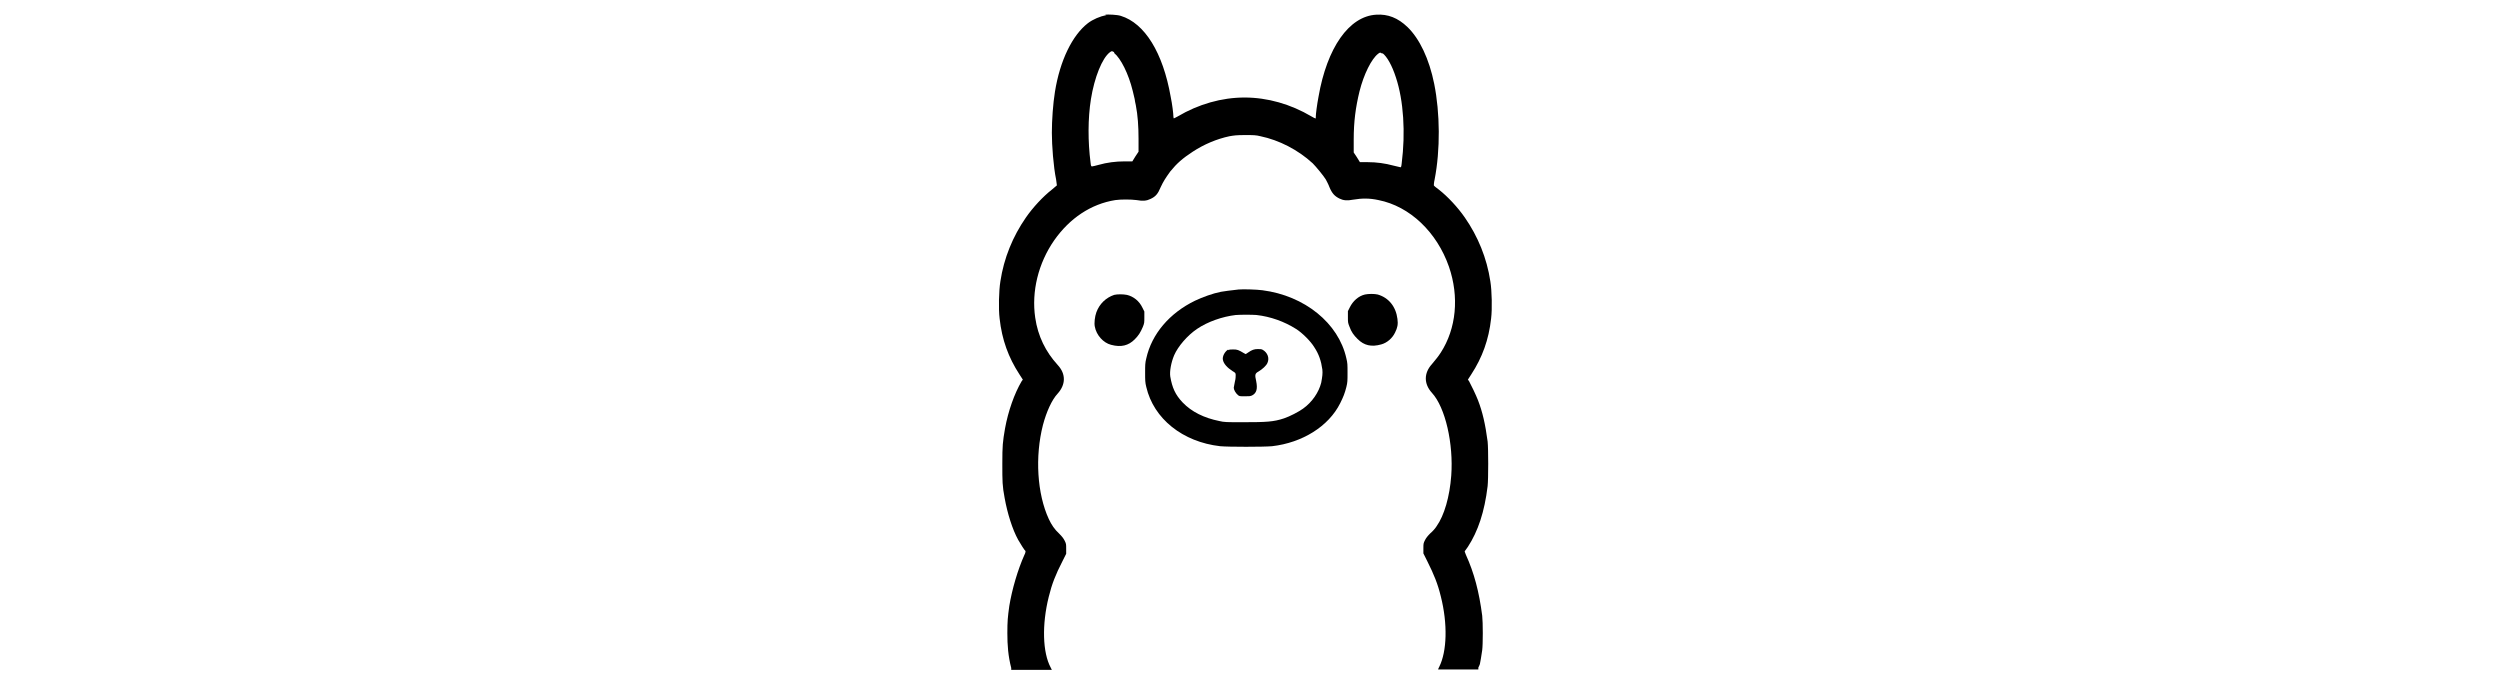 <?xml version="1.0" encoding="UTF-8"?>
<svg id="Layer_1" xmlns="http://www.w3.org/2000/svg" version="1.1" viewBox="0 0 646 175">
  <!-- Generator: Adobe Illustrator 29.0.0, SVG Export Plug-In . SVG Version: 2.1.0 Build 186)  -->
  <path d="M285.9,3.9c-1.6.3-3.5,1.1-4.8,2.1-4,3.1-7.2,9.6-8.5,17.7-.5,3.1-.8,7.3-.8,10.6s.4,8.7,1.1,12.1c.1.8.2,1.4.2,1.5,0,0-.6.5-1.3,1.1-2.3,1.8-4.9,4.6-6.7,7.2-3.4,4.9-5.7,10.5-6.6,16.5-.4,2.4-.5,7.2-.2,9.6.6,5.5,2.3,10.1,5.1,14.4l.9,1.4-.3.4c-1.9,3.2-3.5,7.8-4.3,12.2-.6,3.5-.7,4.4-.7,9.1s0,5.7.6,8.9c.7,3.9,2,8.1,3.5,10.8.5.9,1.7,2.8,1.9,2.9,0,0,0,.5-.3,1-1.7,3.8-3.2,8.9-3.9,13.2-.4,2.9-.5,3.9-.5,7s.2,5.9,1,9v.5h10.5l-.3-.6c-2.1-3.9-2.3-11.1-.5-18.3.8-3.3,1.8-5.8,3.5-9.1l1-2v-1.3c0-1.2,0-1.3-.4-2.1-.3-.6-.7-1.1-1.4-1.8-1.2-1.1-2-2.3-2.7-3.8-3-6.5-3.6-16.1-1.5-24.3.9-3.4,2.3-6.5,3.8-8.1,1-1.1,1.6-2.4,1.6-3.7s-.5-2.5-1.6-3.7c-3.1-3.4-5.1-7.4-5.8-12.2-1-6.8.8-14.1,4.9-20,4-5.7,9.5-9.4,15.8-10.4,1.4-.2,4-.2,5.5,0,1.6.3,2.6.2,3.6-.3,1.3-.6,1.9-1.3,2.6-3,.7-1.5,1.2-2.3,2.5-4.1,1.7-2.1,3.2-3.4,5.8-5.1,2.9-1.9,6.2-3.3,9.5-4,1.2-.2,1.8-.3,4-.3s2.8,0,4,.3c4.8,1,9.7,3.5,13.5,7,.8.8,2.8,3.2,3.4,4.2.2.4.7,1.3.9,1.9.7,1.7,1.4,2.4,2.6,3,1,.5,2,.6,3.5.3,2.4-.4,4.3-.4,6.6.1,8.1,1.6,15.1,8.3,18.2,17.2,2.7,7.8,1.9,16-2.1,22.2-.7,1.1-1.4,1.9-2.3,3-2.1,2.3-2.1,5.1,0,7.4,3.5,3.8,5.6,13.2,5,21.4-.4,5.4-1.8,10.3-3.8,13.1-.3.5-1,1.3-1.6,1.8-.7.7-1.1,1.2-1.4,1.8-.4.8-.4.9-.4,2.1v1.3l1,2c1.7,3.4,2.7,5.8,3.5,9.1,1.8,7.1,1.6,14.2-.4,18.2-.2.3-.3.7-.3.7s2.3,0,5.2,0h5.2v-.5c.2-.3.3-.7.4-.9.1-.5.4-2.1.6-3.6.2-1.5.2-7.2,0-8.9-.8-6.2-2.1-11.1-4.2-15.7-.2-.5-.4-1-.3-1,0,0,.4-.5.8-1.1,2.6-4,4.3-9,5.1-15.7.2-1.8.2-9.7,0-11.5-.6-4.5-1.3-7.6-2.5-10.7-.5-1.3-1.8-4-2.3-4.9l-.3-.4.9-1.4c2.8-4.3,4.5-8.9,5.1-14.4.3-2.4.2-7.2-.2-9.6-.9-6-3.2-11.6-6.6-16.5-1.8-2.6-4.4-5.4-6.7-7.2-.7-.5-1.3-1-1.3-1.1,0,0,0-.7.2-1.5,1.5-7.7,1.4-17.2-.1-24.7-1.3-6.5-3.8-11.7-6.9-14.7-2.5-2.4-5.1-3.4-8.1-3.2-7,.4-12.7,8.5-14.9,21.2-.4,2.1-.7,4.5-.7,5.1s0,.5-.1.5-.5-.2-1-.5c-5.4-3.2-11.4-4.9-17.3-4.9s-11.9,1.7-17.3,4.9c-.5.3-1,.5-1,.5s-.1-.2-.1-.5c0-.7-.3-3.2-.7-5.1-2-11.4-6.7-19-12.9-20.9-.9-.3-3.3-.4-4.1-.3ZM287.9,13.7c1.7,1.4,3.7,5.3,4.8,9.8.2.8.4,1.7.5,2.1,0,.3.2,1.1.3,1.6.5,2.6.7,5.4.7,8.7v3.3s-.8,1.2-.8,1.2l-.8,1.3h-2c-2.3,0-4.6.3-6.7.9-.8.2-1.5.4-1.7.4-.2,0-.3,0-.4-1-.7-5.4-.7-11.4.1-16.4.9-5.6,2.9-10.6,4.9-12.1.5-.4.6-.3,1.1,0ZM357.2,13.7c1.2.9,2.5,3.2,3.5,6.3,2,6,2.5,14.3,1.5,22.2-.1,1-.2,1.1-.4,1-.1,0-.9-.2-1.7-.4-2.2-.6-4.4-.9-6.7-.9h-2l-.8-1.3-.8-1.2v-3.3c0-4.7.5-8.4,1.5-12.5,1.1-4.4,3.1-8.4,4.8-9.7.5-.4.6-.4,1.1,0Z"/>
  <path d="M320.1,74.8c-2.6.3-3.4.4-4.6.6-2.1.4-4.8,1.4-6.7,2.3-6.6,3.2-11.2,8.6-12.6,14.9-.3,1.2-.3,1.7-.3,3.7s0,2.5.3,3.7c1.9,8.2,9.4,14.2,19.1,15.3,2.1.2,11.2.2,13.4,0,7.8-.9,14.6-5.1,17.6-11.1.8-1.6,1.2-2.6,1.6-4.2.3-1.2.3-1.6.3-3.7s0-2.5-.3-3.7c-2-9.1-10.8-16.2-21.7-17.6-1.4-.2-5.1-.3-6-.2ZM324.7,81.4c3.6.4,7.2,1.7,10.2,3.6,1.6,1,3.8,3.2,4.7,4.7,1.2,1.8,1.8,3.6,2.1,5.8.1,1,0,1.8-.3,3.4-.6,2.4-2.3,5-4.7,6.7-1.1.8-3.4,2-4.9,2.5-2.7.9-4.5,1-10.7,1-4.1,0-4.8,0-6-.3-4-.8-7.2-2.4-9.5-4.8-1.9-2-2.7-3.8-3.2-6.7-.2-1.3.2-3.6,1-5.5,1-2.3,3.4-5.1,5.9-6.8,2.8-1.9,6.6-3.2,10-3.6,1.3-.1,4.1-.1,5.5,0Z"/>
  <path d="M317.4,90.3c-.9.5-1.6,1.8-1.4,2.7.2,1,1.1,2,2.5,2.9.7.4.8.5.8,1,0,.3,0,1-.2,1.7-.1.7-.3,1.4-.3,1.6,0,.5.5,1.4,1,1.8.4.4.5.4,1.8.4,1.2,0,1.4,0,1.9-.2,1.2-.6,1.5-1.7,1.1-3.7-.4-1.7-.3-2,.6-2.5,1-.6,2-1.5,2.3-2.2.6-1.3,0-2.7-1.2-3.4-.3-.2-.7-.2-1.3-.2-.9,0-1.5.2-2.5.9l-.6.4-.4-.2c-1.5-.9-1.8-1-2.8-1-.7,0-1,0-1.4.2Z"/>
  <path d="M287.9,76.2c-2.1.7-3.8,2.3-4.6,4.5-.4,1.1-.6,2.8-.4,3.7.4,2.2,2.2,4.2,4.2,4.7,2.6.7,4.5.2,6.1-1.4,1-1,1.5-1.8,2.1-3.2.4-1,.4-1.1.4-2.5v-1.5s-.5-1-.5-1c-.8-1.7-2.3-2.9-4-3.3-1-.2-2.5-.2-3.3,0Z"/>
  <path d="M352.7,76.1c-1.7.4-3.1,1.7-3.9,3.3l-.5,1v1.5c0,1.4,0,1.5.4,2.5.5,1.4,1.1,2.2,2.1,3.2,1.7,1.7,3.6,2.1,6.1,1.4,1.5-.4,2.9-1.6,3.6-3.1.6-1.2.8-2.1.6-3.5-.4-3.2-2.3-5.5-5.1-6.3-.8-.2-2.4-.2-3.3,0Z"/>
</svg>
